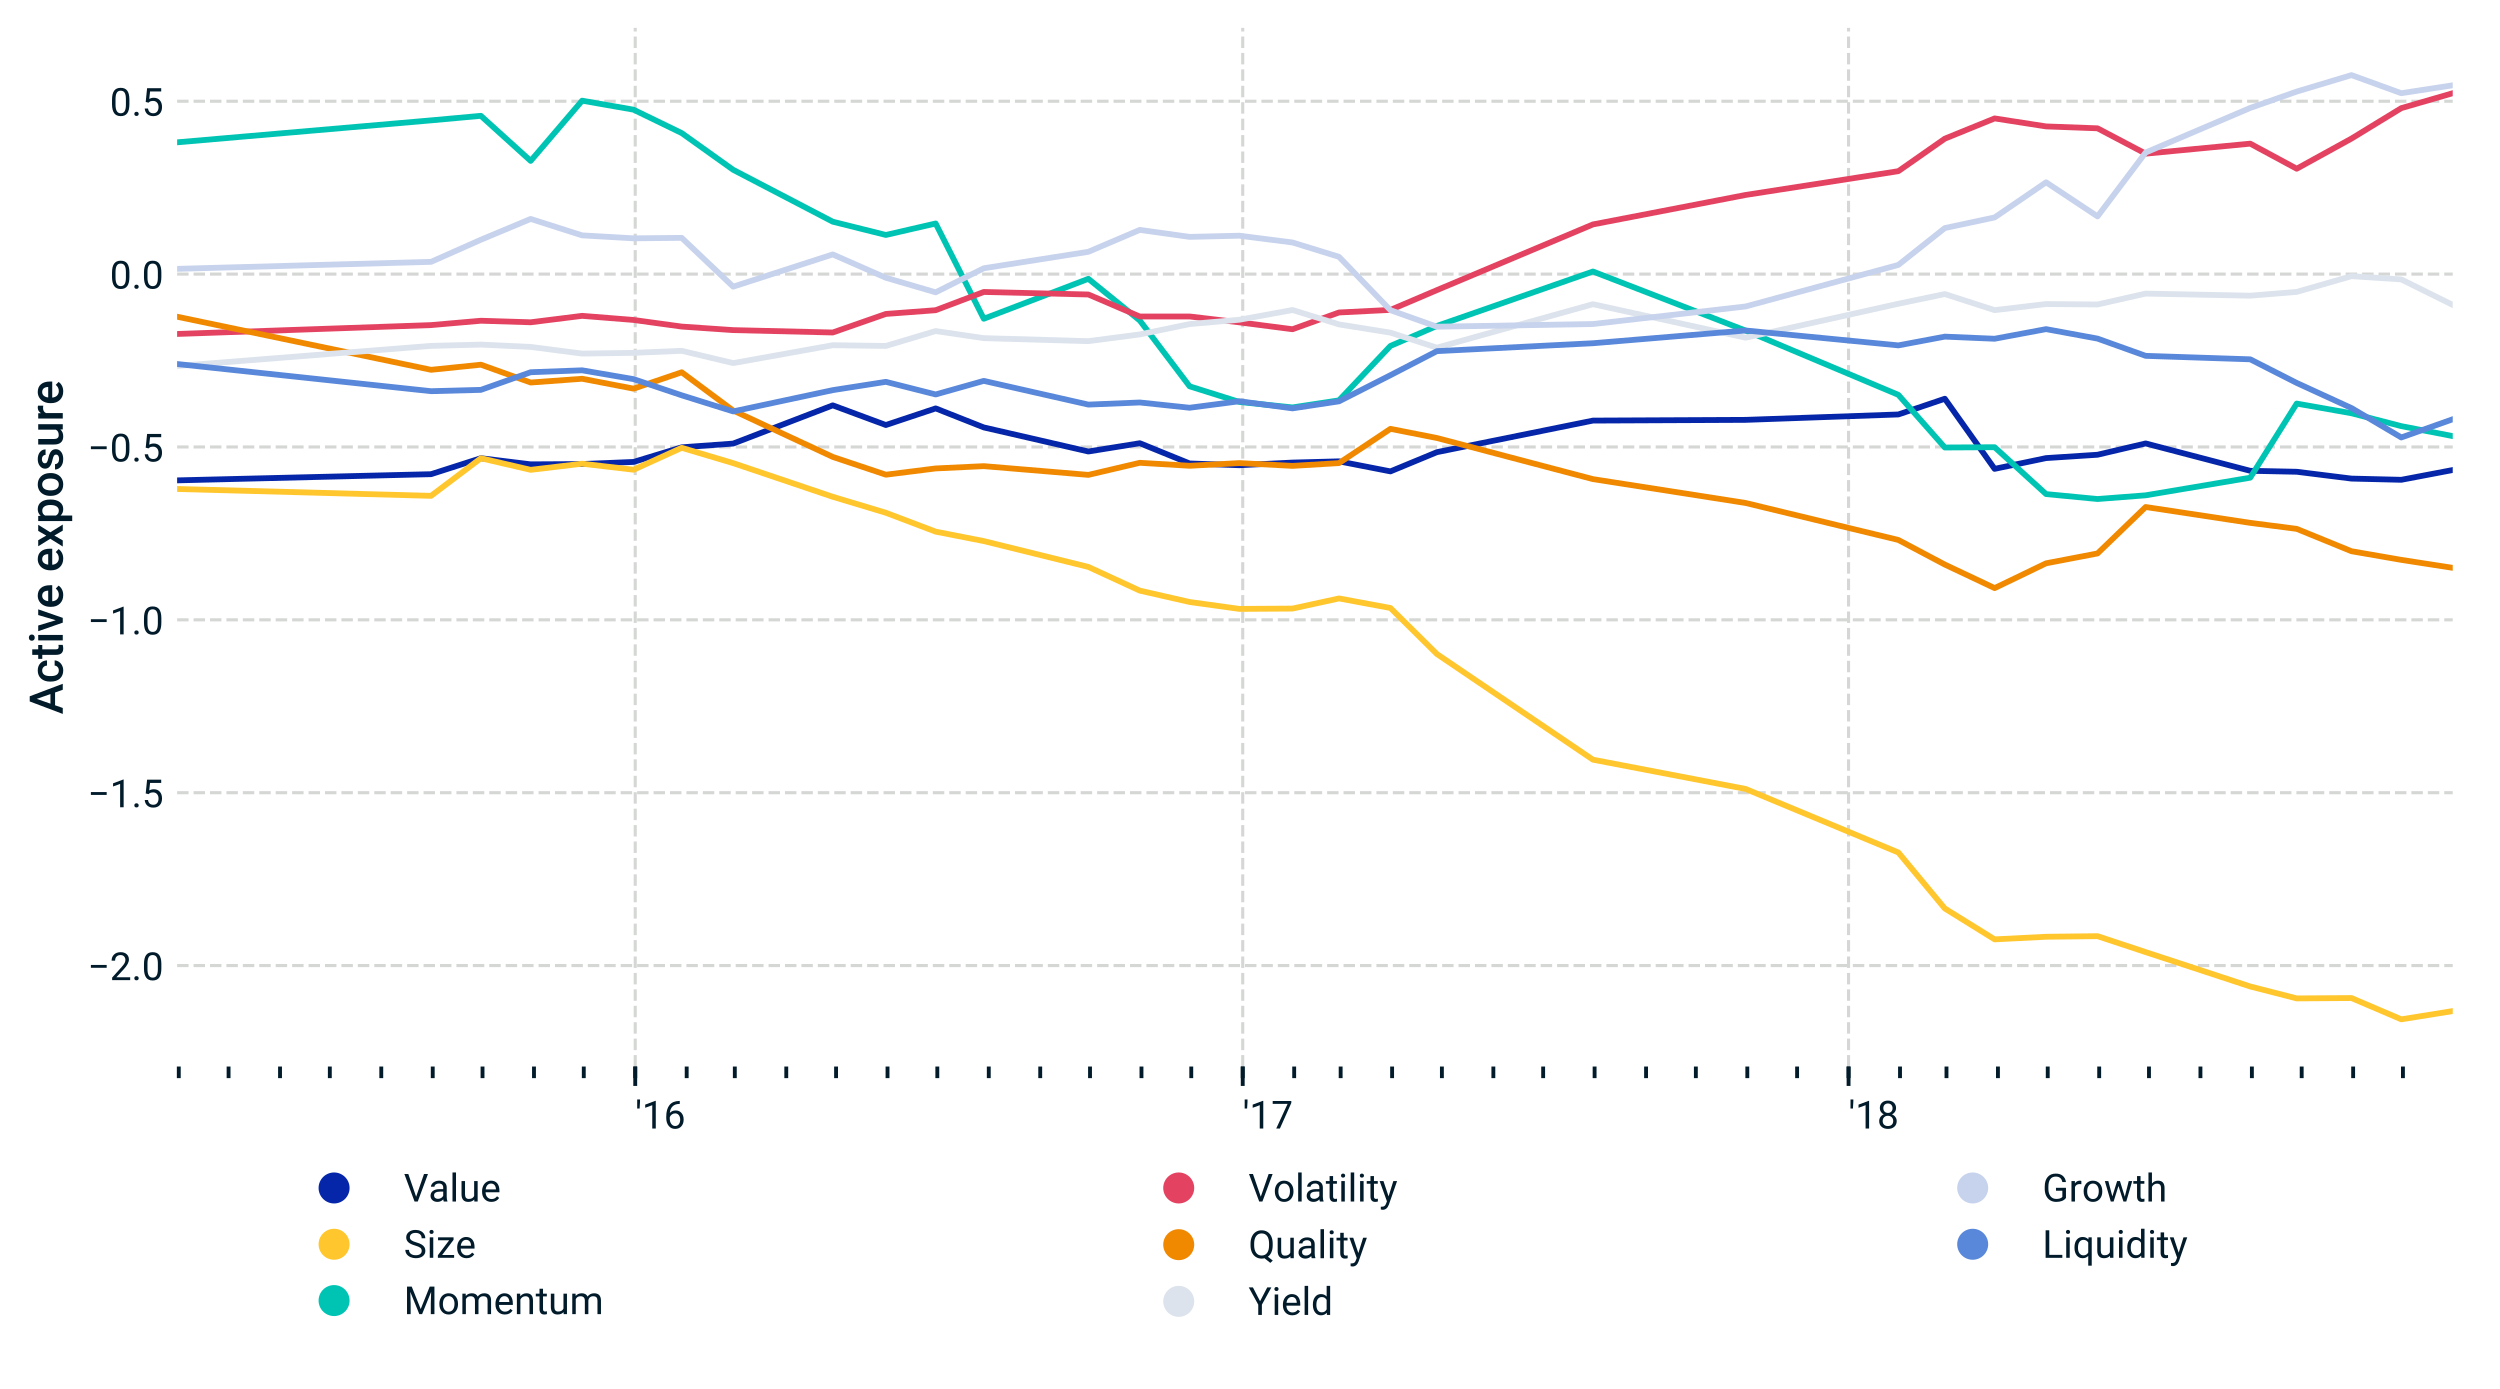 <?xml version="1.0" encoding="utf-8" standalone="no"?>
<!DOCTYPE svg PUBLIC "-//W3C//DTD SVG 1.1//EN"
  "http://www.w3.org/Graphics/SVG/1.1/DTD/svg11.dtd">
<!-- Created with matplotlib (https://matplotlib.org/) -->
<svg height="358.6pt" version="1.1" viewBox="0 0 645.222 358.6" width="645.222pt" xmlns="http://www.w3.org/2000/svg" xmlns:xlink="http://www.w3.org/1999/xlink">
 <defs>
  <style type="text/css">
*{stroke-linecap:butt;stroke-linejoin:round;}
  </style>
 </defs>
 <g id="figure_1">
  <g id="patch_1">
   <path d="M 0 358.6 
L 645.222 358.6 
L 645.222 0 
L 0 0 
z
" style="fill:#ffffff;"/>
  </g>
  <g id="axes_1">
   <g id="patch_2">
    <path d="M 45.712 275.26 
L 633.023 275.26 
L 633.023 7.2 
L 45.712 7.2 
z
" style="fill:#ffffff;"/>
   </g>
   <g id="matplotlib.axis_1">
    <g id="xtick_1">
     <g id="line2d_1">
      <path clip-path="url(#p3e7579f0b1)" d="M 163.946 275.26 
L 163.946 7.2 
" style="fill:none;stroke:#d5d7d5;stroke-dasharray:2.96,1.28;stroke-dashoffset:0;stroke-width:0.8;"/>
     </g>
     <g id="line2d_2">
      <defs>
       <path d="M 0 0 
L 0 5 
" id="m4a29c50102" style="stroke:#011b2b;"/>
      </defs>
      <g>
       <use style="fill:#011b2b;stroke:#011b2b;" x="163.946" xlink:href="#m4a29c50102" y="275.26"/>
      </g>
     </g>
     <g id="text_1">
      <!-- '16 -->
      <defs>
       <path d="M 12.359 69.578 
L 11.328 51.609 
L 5.031 51.609 
L 5.078 75 
L 12.359 75 
z
" id="Roboto-Regular-39"/>
       <path d="M 35.594 0 
L 26.516 0 
L 26.516 60.203 
L 8.297 53.516 
L 8.297 61.719 
L 34.188 71.438 
L 35.594 71.438 
z
" id="Roboto-Regular-49"/>
       <path d="M 41.359 71.141 
L 41.359 63.484 
L 39.703 63.484 
Q 29.156 63.281 22.906 57.219 
Q 16.656 51.172 15.672 40.188 
Q 21.297 46.625 31 46.625 
Q 40.281 46.625 45.828 40.078 
Q 51.375 33.547 51.375 23.188 
Q 51.375 12.203 45.391 5.609 
Q 39.406 -0.984 29.344 -0.984 
Q 19.141 -0.984 12.797 6.859 
Q 6.453 14.703 6.453 27.047 
L 6.453 30.516 
Q 6.453 50.141 14.812 60.516 
Q 23.188 70.906 39.75 71.141 
z
M 29.5 39.109 
Q 24.859 39.109 20.953 36.328 
Q 17.047 33.547 15.531 29.344 
L 15.531 26.031 
Q 15.531 17.234 19.484 11.859 
Q 23.438 6.5 29.344 6.5 
Q 35.453 6.5 38.938 10.984 
Q 42.438 15.484 42.438 22.75 
Q 42.438 30.078 38.891 34.594 
Q 35.359 39.109 29.5 39.109 
z
" id="Roboto-Regular-54"/>
      </defs>
      <g style="fill:#011b2b;" transform="translate(163.946 291.26)scale(0.1 -0.1)">
       <use xlink:href="#Roboto-Regular-39"/>
       <use x="17.432" xlink:href="#Roboto-Regular-49"/>
       <use x="73.584" xlink:href="#Roboto-Regular-54"/>
      </g>
     </g>
    </g>
    <g id="xtick_2">
     <g id="line2d_3">
      <path clip-path="url(#p3e7579f0b1)" d="M 320.733 275.26 
L 320.733 7.2 
" style="fill:none;stroke:#d5d7d5;stroke-dasharray:2.96,1.28;stroke-dashoffset:0;stroke-width:0.8;"/>
     </g>
     <g id="line2d_4">
      <g>
       <use style="fill:#011b2b;stroke:#011b2b;" x="320.733" xlink:href="#m4a29c50102" y="275.26"/>
      </g>
     </g>
     <g id="text_2">
      <!-- '17 -->
      <defs>
       <path d="M 51.812 66.016 
L 22.359 0 
L 12.891 0 
L 42.234 63.672 
L 3.766 63.672 
L 3.766 71.094 
L 51.812 71.094 
z
" id="Roboto-Regular-55"/>
      </defs>
      <g style="fill:#011b2b;" transform="translate(320.733 291.26)scale(0.1 -0.1)">
       <use xlink:href="#Roboto-Regular-39"/>
       <use x="17.432" xlink:href="#Roboto-Regular-49"/>
       <use x="73.584" xlink:href="#Roboto-Regular-55"/>
      </g>
     </g>
    </g>
    <g id="xtick_3">
     <g id="line2d_5">
      <path clip-path="url(#p3e7579f0b1)" d="M 477.092 275.26 
L 477.092 7.2 
" style="fill:none;stroke:#d5d7d5;stroke-dasharray:2.96,1.28;stroke-dashoffset:0;stroke-width:0.8;"/>
     </g>
     <g id="line2d_6">
      <g>
       <use style="fill:#011b2b;stroke:#011b2b;" x="477.092" xlink:href="#m4a29c50102" y="275.26"/>
      </g>
     </g>
     <g id="text_3">
      <!-- '18 -->
      <defs>
       <path d="M 49.031 52.547 
Q 49.031 47.219 46.219 43.062 
Q 43.406 38.922 38.625 36.578 
Q 44.188 34.188 47.438 29.594 
Q 50.688 25 50.688 19.188 
Q 50.688 9.969 44.453 4.484 
Q 38.234 -0.984 28.078 -0.984 
Q 17.828 -0.984 11.641 4.516 
Q 5.469 10.016 5.469 19.188 
Q 5.469 24.953 8.609 29.594 
Q 11.766 34.234 17.328 36.625 
Q 12.594 38.969 9.859 43.109 
Q 7.125 47.266 7.125 52.547 
Q 7.125 61.531 12.891 66.797 
Q 18.656 72.078 28.078 72.078 
Q 37.453 72.078 43.234 66.797 
Q 49.031 61.531 49.031 52.547 
z
M 41.656 19.391 
Q 41.656 25.344 37.859 29.094 
Q 34.078 32.859 27.969 32.859 
Q 21.875 32.859 18.188 29.141 
Q 14.5 25.438 14.5 19.375 
Q 14.5 13.328 18.094 9.859 
Q 21.688 6.391 28.078 6.391 
Q 34.422 6.391 38.031 9.875 
Q 41.656 13.375 41.656 19.391 
z
M 28.078 64.656 
Q 22.75 64.656 19.453 61.359 
Q 16.156 58.062 16.156 52.391 
Q 16.156 46.969 19.406 43.625 
Q 22.656 40.281 28.078 40.281 
Q 33.5 40.281 36.734 43.625 
Q 39.984 46.969 39.984 52.391 
Q 39.984 57.812 36.609 61.234 
Q 33.25 64.656 28.078 64.656 
z
" id="Roboto-Regular-56"/>
      </defs>
      <g style="fill:#011b2b;" transform="translate(477.092 291.26)scale(0.1 -0.1)">
       <use xlink:href="#Roboto-Regular-39"/>
       <use x="17.432" xlink:href="#Roboto-Regular-49"/>
       <use x="73.584" xlink:href="#Roboto-Regular-56"/>
      </g>
     </g>
    </g>
    <g id="xtick_4">
     <g id="line2d_7">
      <defs>
       <path d="M 0 0 
L 0 3 
" id="m9383c98aa3" style="stroke:#011b2b;"/>
      </defs>
      <g>
       <use style="fill:#011b2b;stroke:#011b2b;" x="46.141" xlink:href="#m9383c98aa3" y="275.26"/>
      </g>
     </g>
    </g>
    <g id="xtick_5">
     <g id="line2d_8">
      <g>
       <use style="fill:#011b2b;stroke:#011b2b;" x="58.992" xlink:href="#m9383c98aa3" y="275.26"/>
      </g>
     </g>
    </g>
    <g id="xtick_6">
     <g id="line2d_9">
      <g>
       <use style="fill:#011b2b;stroke:#011b2b;" x="72.272" xlink:href="#m9383c98aa3" y="275.26"/>
      </g>
     </g>
    </g>
    <g id="xtick_7">
     <g id="line2d_10">
      <g>
       <use style="fill:#011b2b;stroke:#011b2b;" x="85.124" xlink:href="#m9383c98aa3" y="275.26"/>
      </g>
     </g>
    </g>
    <g id="xtick_8">
     <g id="line2d_11">
      <g>
       <use style="fill:#011b2b;stroke:#011b2b;" x="98.403" xlink:href="#m9383c98aa3" y="275.26"/>
      </g>
     </g>
    </g>
    <g id="xtick_9">
     <g id="line2d_12">
      <g>
       <use style="fill:#011b2b;stroke:#011b2b;" x="111.683" xlink:href="#m9383c98aa3" y="275.26"/>
      </g>
     </g>
    </g>
    <g id="xtick_10">
     <g id="line2d_13">
      <g>
       <use style="fill:#011b2b;stroke:#011b2b;" x="124.535" xlink:href="#m9383c98aa3" y="275.26"/>
      </g>
     </g>
    </g>
    <g id="xtick_11">
     <g id="line2d_14">
      <g>
       <use style="fill:#011b2b;stroke:#011b2b;" x="137.814" xlink:href="#m9383c98aa3" y="275.26"/>
      </g>
     </g>
    </g>
    <g id="xtick_12">
     <g id="line2d_15">
      <g>
       <use style="fill:#011b2b;stroke:#011b2b;" x="150.666" xlink:href="#m9383c98aa3" y="275.26"/>
      </g>
     </g>
    </g>
    <g id="xtick_13">
     <g id="line2d_16">
      <g>
       <use style="fill:#011b2b;stroke:#011b2b;" x="163.946" xlink:href="#m9383c98aa3" y="275.26"/>
      </g>
     </g>
    </g>
    <g id="xtick_14">
     <g id="line2d_17">
      <g>
       <use style="fill:#011b2b;stroke:#011b2b;" x="177.225" xlink:href="#m9383c98aa3" y="275.26"/>
      </g>
     </g>
    </g>
    <g id="xtick_15">
     <g id="line2d_18">
      <g>
       <use style="fill:#011b2b;stroke:#011b2b;" x="189.648" xlink:href="#m9383c98aa3" y="275.26"/>
      </g>
     </g>
    </g>
    <g id="xtick_16">
     <g id="line2d_19">
      <g>
       <use style="fill:#011b2b;stroke:#011b2b;" x="202.928" xlink:href="#m9383c98aa3" y="275.26"/>
      </g>
     </g>
    </g>
    <g id="xtick_17">
     <g id="line2d_20">
      <g>
       <use style="fill:#011b2b;stroke:#011b2b;" x="215.78" xlink:href="#m9383c98aa3" y="275.26"/>
      </g>
     </g>
    </g>
    <g id="xtick_18">
     <g id="line2d_21">
      <g>
       <use style="fill:#011b2b;stroke:#011b2b;" x="229.059" xlink:href="#m9383c98aa3" y="275.26"/>
      </g>
     </g>
    </g>
    <g id="xtick_19">
     <g id="line2d_22">
      <g>
       <use style="fill:#011b2b;stroke:#011b2b;" x="241.911" xlink:href="#m9383c98aa3" y="275.26"/>
      </g>
     </g>
    </g>
    <g id="xtick_20">
     <g id="line2d_23">
      <g>
       <use style="fill:#011b2b;stroke:#011b2b;" x="255.191" xlink:href="#m9383c98aa3" y="275.26"/>
      </g>
     </g>
    </g>
    <g id="xtick_21">
     <g id="line2d_24">
      <g>
       <use style="fill:#011b2b;stroke:#011b2b;" x="268.47" xlink:href="#m9383c98aa3" y="275.26"/>
      </g>
     </g>
    </g>
    <g id="xtick_22">
     <g id="line2d_25">
      <g>
       <use style="fill:#011b2b;stroke:#011b2b;" x="281.322" xlink:href="#m9383c98aa3" y="275.26"/>
      </g>
     </g>
    </g>
    <g id="xtick_23">
     <g id="line2d_26">
      <g>
       <use style="fill:#011b2b;stroke:#011b2b;" x="294.602" xlink:href="#m9383c98aa3" y="275.26"/>
      </g>
     </g>
    </g>
    <g id="xtick_24">
     <g id="line2d_27">
      <g>
       <use style="fill:#011b2b;stroke:#011b2b;" x="307.453" xlink:href="#m9383c98aa3" y="275.26"/>
      </g>
     </g>
    </g>
    <g id="xtick_25">
     <g id="line2d_28">
      <g>
       <use style="fill:#011b2b;stroke:#011b2b;" x="320.733" xlink:href="#m9383c98aa3" y="275.26"/>
      </g>
     </g>
    </g>
    <g id="xtick_26">
     <g id="line2d_29">
      <g>
       <use style="fill:#011b2b;stroke:#011b2b;" x="334.013" xlink:href="#m9383c98aa3" y="275.26"/>
      </g>
     </g>
    </g>
    <g id="xtick_27">
     <g id="line2d_30">
      <g>
       <use style="fill:#011b2b;stroke:#011b2b;" x="346.007" xlink:href="#m9383c98aa3" y="275.26"/>
      </g>
     </g>
    </g>
    <g id="xtick_28">
     <g id="line2d_31">
      <g>
       <use style="fill:#011b2b;stroke:#011b2b;" x="359.287" xlink:href="#m9383c98aa3" y="275.26"/>
      </g>
     </g>
    </g>
    <g id="xtick_29">
     <g id="line2d_32">
      <g>
       <use style="fill:#011b2b;stroke:#011b2b;" x="372.139" xlink:href="#m9383c98aa3" y="275.26"/>
      </g>
     </g>
    </g>
    <g id="xtick_30">
     <g id="line2d_33">
      <g>
       <use style="fill:#011b2b;stroke:#011b2b;" x="385.418" xlink:href="#m9383c98aa3" y="275.26"/>
      </g>
     </g>
    </g>
    <g id="xtick_31">
     <g id="line2d_34">
      <g>
       <use style="fill:#011b2b;stroke:#011b2b;" x="398.27" xlink:href="#m9383c98aa3" y="275.26"/>
      </g>
     </g>
    </g>
    <g id="xtick_32">
     <g id="line2d_35">
      <g>
       <use style="fill:#011b2b;stroke:#011b2b;" x="411.55" xlink:href="#m9383c98aa3" y="275.26"/>
      </g>
     </g>
    </g>
    <g id="xtick_33">
     <g id="line2d_36">
      <g>
       <use style="fill:#011b2b;stroke:#011b2b;" x="424.829" xlink:href="#m9383c98aa3" y="275.26"/>
      </g>
     </g>
    </g>
    <g id="xtick_34">
     <g id="line2d_37">
      <g>
       <use style="fill:#011b2b;stroke:#011b2b;" x="437.681" xlink:href="#m9383c98aa3" y="275.26"/>
      </g>
     </g>
    </g>
    <g id="xtick_35">
     <g id="line2d_38">
      <g>
       <use style="fill:#011b2b;stroke:#011b2b;" x="450.961" xlink:href="#m9383c98aa3" y="275.26"/>
      </g>
     </g>
    </g>
    <g id="xtick_36">
     <g id="line2d_39">
      <g>
       <use style="fill:#011b2b;stroke:#011b2b;" x="463.812" xlink:href="#m9383c98aa3" y="275.26"/>
      </g>
     </g>
    </g>
    <g id="xtick_37">
     <g id="line2d_40">
      <g>
       <use style="fill:#011b2b;stroke:#011b2b;" x="477.092" xlink:href="#m9383c98aa3" y="275.26"/>
      </g>
     </g>
    </g>
    <g id="xtick_38">
     <g id="line2d_41">
      <g>
       <use style="fill:#011b2b;stroke:#011b2b;" x="490.372" xlink:href="#m9383c98aa3" y="275.26"/>
      </g>
     </g>
    </g>
    <g id="xtick_39">
     <g id="line2d_42">
      <g>
       <use style="fill:#011b2b;stroke:#011b2b;" x="502.366" xlink:href="#m9383c98aa3" y="275.26"/>
      </g>
     </g>
    </g>
    <g id="xtick_40">
     <g id="line2d_43">
      <g>
       <use style="fill:#011b2b;stroke:#011b2b;" x="515.646" xlink:href="#m9383c98aa3" y="275.26"/>
      </g>
     </g>
    </g>
    <g id="xtick_41">
     <g id="line2d_44">
      <g>
       <use style="fill:#011b2b;stroke:#011b2b;" x="528.498" xlink:href="#m9383c98aa3" y="275.26"/>
      </g>
     </g>
    </g>
    <g id="xtick_42">
     <g id="line2d_45">
      <g>
       <use style="fill:#011b2b;stroke:#011b2b;" x="541.777" xlink:href="#m9383c98aa3" y="275.26"/>
      </g>
     </g>
    </g>
    <g id="xtick_43">
     <g id="line2d_46">
      <g>
       <use style="fill:#011b2b;stroke:#011b2b;" x="554.629" xlink:href="#m9383c98aa3" y="275.26"/>
      </g>
     </g>
    </g>
    <g id="xtick_44">
     <g id="line2d_47">
      <g>
       <use style="fill:#011b2b;stroke:#011b2b;" x="567.909" xlink:href="#m9383c98aa3" y="275.26"/>
      </g>
     </g>
    </g>
    <g id="xtick_45">
     <g id="line2d_48">
      <g>
       <use style="fill:#011b2b;stroke:#011b2b;" x="581.188" xlink:href="#m9383c98aa3" y="275.26"/>
      </g>
     </g>
    </g>
    <g id="xtick_46">
     <g id="line2d_49">
      <g>
       <use style="fill:#011b2b;stroke:#011b2b;" x="594.04" xlink:href="#m9383c98aa3" y="275.26"/>
      </g>
     </g>
    </g>
    <g id="xtick_47">
     <g id="line2d_50">
      <g>
       <use style="fill:#011b2b;stroke:#011b2b;" x="607.32" xlink:href="#m9383c98aa3" y="275.26"/>
      </g>
     </g>
    </g>
    <g id="xtick_48">
     <g id="line2d_51">
      <g>
       <use style="fill:#011b2b;stroke:#011b2b;" x="620.171" xlink:href="#m9383c98aa3" y="275.26"/>
      </g>
     </g>
    </g>
   </g>
   <g id="matplotlib.axis_2">
    <g id="ytick_1">
     <g id="line2d_52">
      <path clip-path="url(#p3e7579f0b1)" d="M 45.712 249.205 
L 633.023 249.205 
" style="fill:none;stroke:#d5d7d5;stroke-dasharray:2.96,1.28;stroke-dashoffset:0;stroke-width:0.8;"/>
     </g>
     <g id="line2d_53"/>
     <g id="text_4">
      <!-- −2.0 -->
      <defs>
       <path d="M 48.969 31.781 
L 8.203 31.781 
L 8.203 39.156 
L 48.969 39.156 
z
" id="Roboto-Regular-8722"/>
       <path d="M 52.484 0 
L 5.906 0 
L 5.906 6.5 
L 30.516 33.844 
Q 35.984 40.047 38.062 43.922 
Q 40.141 47.797 40.141 51.953 
Q 40.141 57.516 36.766 61.078 
Q 33.406 64.656 27.781 64.656 
Q 21.047 64.656 17.312 60.812 
Q 13.578 56.984 13.578 50.141 
L 4.547 50.141 
Q 4.547 59.969 10.859 66.016 
Q 17.188 72.078 27.781 72.078 
Q 37.703 72.078 43.453 66.875 
Q 49.219 61.672 49.219 53.031 
Q 49.219 42.531 35.844 28.031 
L 16.797 7.375 
L 52.484 7.375 
z
" id="Roboto-Regular-50"/>
       <path d="M 7.031 4.734 
Q 7.031 7.078 8.422 8.641 
Q 9.812 10.203 12.594 10.203 
Q 15.375 10.203 16.812 8.641 
Q 18.266 7.078 18.266 4.734 
Q 18.266 2.484 16.812 0.969 
Q 15.375 -0.531 12.594 -0.531 
Q 9.812 -0.531 8.422 0.969 
Q 7.031 2.484 7.031 4.734 
z
" id="Roboto-Regular-46"/>
       <path d="M 50.484 30.328 
Q 50.484 14.453 45.062 6.734 
Q 39.656 -0.984 28.125 -0.984 
Q 16.75 -0.984 11.281 6.562 
Q 5.812 14.109 5.609 29.109 
L 5.609 41.156 
Q 5.609 56.844 11.031 64.453 
Q 16.453 72.078 28.031 72.078 
Q 39.5 72.078 44.922 64.719 
Q 50.344 57.375 50.484 42.047 
z
M 41.453 42.672 
Q 41.453 54.156 38.234 59.406 
Q 35.016 64.656 28.031 64.656 
Q 21.094 64.656 17.922 59.422 
Q 14.75 54.203 14.656 43.359 
L 14.656 28.906 
Q 14.656 17.391 18 11.891 
Q 21.344 6.391 28.125 6.391 
Q 34.812 6.391 38.062 11.562 
Q 41.312 16.75 41.453 27.875 
z
" id="Roboto-Regular-48"/>
      </defs>
      <g style="fill:#011b2b;" transform="translate(22.637 252.955)scale(0.1 -0.1)">
       <use xlink:href="#Roboto-Regular-8722"/>
       <use x="57.129" xlink:href="#Roboto-Regular-50"/>
       <use x="113.281" xlink:href="#Roboto-Regular-46"/>
       <use x="139.6" xlink:href="#Roboto-Regular-48"/>
      </g>
     </g>
    </g>
    <g id="ytick_2">
     <g id="line2d_54">
      <path clip-path="url(#p3e7579f0b1)" d="M 45.712 204.589 
L 633.023 204.589 
" style="fill:none;stroke:#d5d7d5;stroke-dasharray:2.96,1.28;stroke-dashoffset:0;stroke-width:0.8;"/>
     </g>
     <g id="line2d_55"/>
     <g id="text_5">
      <!-- −1.5 -->
      <defs>
       <path d="M 10.062 35.641 
L 13.672 71.094 
L 50.094 71.094 
L 50.094 62.75 
L 21.344 62.75 
L 19.188 43.359 
Q 24.422 46.438 31.062 46.438 
Q 40.766 46.438 46.484 40.016 
Q 52.203 33.594 52.203 22.656 
Q 52.203 11.672 46.266 5.344 
Q 40.328 -0.984 29.688 -0.984 
Q 20.266 -0.984 14.297 4.234 
Q 8.344 9.469 7.516 18.703 
L 16.062 18.703 
Q 16.891 12.594 20.406 9.484 
Q 23.922 6.391 29.688 6.391 
Q 35.984 6.391 39.578 10.688 
Q 43.172 14.984 43.172 22.562 
Q 43.172 29.688 39.281 34 
Q 35.406 38.328 28.953 38.328 
Q 23.047 38.328 19.672 35.75 
L 17.281 33.797 
z
" id="Roboto-Regular-53"/>
      </defs>
      <g style="fill:#011b2b;" transform="translate(22.637 208.339)scale(0.1 -0.1)">
       <use xlink:href="#Roboto-Regular-8722"/>
       <use x="57.129" xlink:href="#Roboto-Regular-49"/>
       <use x="113.281" xlink:href="#Roboto-Regular-46"/>
       <use x="139.6" xlink:href="#Roboto-Regular-53"/>
      </g>
     </g>
    </g>
    <g id="ytick_3">
     <g id="line2d_56">
      <path clip-path="url(#p3e7579f0b1)" d="M 45.712 159.973 
L 633.023 159.973 
" style="fill:none;stroke:#d5d7d5;stroke-dasharray:2.96,1.28;stroke-dashoffset:0;stroke-width:0.8;"/>
     </g>
     <g id="line2d_57"/>
     <g id="text_6">
      <!-- −1.0 -->
      <g style="fill:#011b2b;" transform="translate(22.637 163.723)scale(0.1 -0.1)">
       <use xlink:href="#Roboto-Regular-8722"/>
       <use x="57.129" xlink:href="#Roboto-Regular-49"/>
       <use x="113.281" xlink:href="#Roboto-Regular-46"/>
       <use x="139.6" xlink:href="#Roboto-Regular-48"/>
      </g>
     </g>
    </g>
    <g id="ytick_4">
     <g id="line2d_58">
      <path clip-path="url(#p3e7579f0b1)" d="M 45.712 115.357 
L 633.023 115.357 
" style="fill:none;stroke:#d5d7d5;stroke-dasharray:2.96,1.28;stroke-dashoffset:0;stroke-width:0.8;"/>
     </g>
     <g id="line2d_59"/>
     <g id="text_7">
      <!-- −0.5 -->
      <g style="fill:#011b2b;" transform="translate(22.637 119.107)scale(0.1 -0.1)">
       <use xlink:href="#Roboto-Regular-8722"/>
       <use x="57.129" xlink:href="#Roboto-Regular-48"/>
       <use x="113.281" xlink:href="#Roboto-Regular-46"/>
       <use x="139.6" xlink:href="#Roboto-Regular-53"/>
      </g>
     </g>
    </g>
    <g id="ytick_5">
     <g id="line2d_60">
      <path clip-path="url(#p3e7579f0b1)" d="M 45.712 70.741 
L 633.023 70.741 
" style="fill:none;stroke:#d5d7d5;stroke-dasharray:2.96,1.28;stroke-dashoffset:0;stroke-width:0.8;"/>
     </g>
     <g id="line2d_61"/>
     <g id="text_8">
      <!-- 0.0 -->
      <g style="fill:#011b2b;" transform="translate(28.35 74.491)scale(0.1 -0.1)">
       <use xlink:href="#Roboto-Regular-48"/>
       <use x="56.152" xlink:href="#Roboto-Regular-46"/>
       <use x="82.471" xlink:href="#Roboto-Regular-48"/>
      </g>
     </g>
    </g>
    <g id="ytick_6">
     <g id="line2d_62">
      <path clip-path="url(#p3e7579f0b1)" d="M 45.712 26.125 
L 633.023 26.125 
" style="fill:none;stroke:#d5d7d5;stroke-dasharray:2.96,1.28;stroke-dashoffset:0;stroke-width:0.8;"/>
     </g>
     <g id="line2d_63"/>
     <g id="text_9">
      <!-- 0.5 -->
      <g style="fill:#011b2b;" transform="translate(28.35 29.875)scale(0.1 -0.1)">
       <use xlink:href="#Roboto-Regular-48"/>
       <use x="56.152" xlink:href="#Roboto-Regular-46"/>
       <use x="82.471" xlink:href="#Roboto-Regular-53"/>
      </g>
     </g>
    </g>
    <g id="text_10">
     <!-- Active exposure -->
     <defs>
      <path d="M 47.016 16.547 
L 19.484 16.547 
L 13.719 0 
L 0.875 0 
L 27.734 71.094 
L 38.812 71.094 
L 65.719 0 
L 52.828 0 
z
M 22.953 26.516 
L 43.562 26.516 
L 33.25 56 
z
" id="Roboto-Medium-65"/>
      <path d="M 27.781 8.5 
Q 32.234 8.5 35.156 11.078 
Q 38.094 13.672 38.281 17.484 
L 49.469 17.484 
Q 49.266 12.547 46.375 8.266 
Q 43.5 4 38.562 1.5 
Q 33.641 -0.984 27.938 -0.984 
Q 16.844 -0.984 10.344 6.188 
Q 3.859 13.375 3.859 26.031 
L 3.859 27.25 
Q 3.859 39.312 10.297 46.562 
Q 16.75 53.812 27.875 53.812 
Q 37.312 53.812 43.234 48.312 
Q 49.172 42.828 49.469 33.891 
L 38.281 33.891 
Q 38.094 38.422 35.188 41.344 
Q 32.281 44.281 27.781 44.281 
Q 22.016 44.281 18.891 40.109 
Q 15.766 35.938 15.719 27.438 
L 15.719 25.531 
Q 15.719 16.938 18.812 12.719 
Q 21.922 8.5 27.781 8.5 
z
" id="Roboto-Medium-99"/>
      <path d="M 20.953 65.672 
L 20.953 52.828 
L 30.281 52.828 
L 30.281 44.047 
L 20.953 44.047 
L 20.953 14.547 
Q 20.953 11.531 22.141 10.188 
Q 23.344 8.844 26.422 8.844 
Q 28.469 8.844 30.562 9.328 
L 30.562 0.141 
Q 26.516 -0.984 22.75 -0.984 
Q 9.078 -0.984 9.078 14.109 
L 9.078 44.047 
L 0.391 44.047 
L 0.391 52.828 
L 9.078 52.828 
L 9.078 65.672 
z
" id="Roboto-Medium-116"/>
      <path d="M 18.703 0 
L 6.844 0 
L 6.844 52.828 
L 18.703 52.828 
z
M 6.109 66.547 
Q 6.109 69.281 7.844 71.094 
Q 9.578 72.906 12.797 72.906 
Q 16.016 72.906 17.766 71.094 
Q 19.531 69.281 19.531 66.547 
Q 19.531 63.875 17.766 62.078 
Q 16.016 60.297 12.797 60.297 
Q 9.578 60.297 7.844 62.078 
Q 6.109 63.875 6.109 66.547 
z
" id="Roboto-Medium-105"/>
      <path d="M 24.703 15.047 
L 35.891 52.828 
L 48.141 52.828 
L 29.828 0 
L 19.531 0 
L 1.078 52.828 
L 13.375 52.828 
z
" id="Roboto-Medium-118"/>
      <path d="M 29.344 -0.984 
Q 18.062 -0.984 11.047 6.125 
Q 4.047 13.234 4.047 25.047 
L 4.047 26.516 
Q 4.047 34.422 7.094 40.641 
Q 10.156 46.875 15.672 50.344 
Q 21.188 53.812 27.984 53.812 
Q 38.766 53.812 44.641 46.922 
Q 50.531 40.047 50.531 27.438 
L 50.531 22.656 
L 16.016 22.656 
Q 16.547 16.109 20.375 12.297 
Q 24.219 8.5 30.031 8.5 
Q 38.188 8.5 43.312 15.094 
L 49.703 8.984 
Q 46.531 4.25 41.234 1.625 
Q 35.938 -0.984 29.344 -0.984 
z
M 27.938 44.281 
Q 23.047 44.281 20.047 40.859 
Q 17.047 37.453 16.219 31.344 
L 38.812 31.344 
L 38.812 32.234 
Q 38.422 38.188 35.641 41.234 
Q 32.859 44.281 27.938 44.281 
z
" id="Roboto-Medium-101"/>
      <path id="Roboto-Medium-32"/>
      <path d="M 25.047 35.453 
L 35.109 52.828 
L 48.297 52.828 
L 32.125 26.812 
L 48.828 0 
L 35.75 0 
L 25.203 18.062 
L 14.703 0 
L 1.516 0 
L 18.219 26.812 
L 2.094 52.828 
L 15.188 52.828 
z
" id="Roboto-Medium-120"/>
      <path d="M 52.344 25.875 
Q 52.344 13.625 46.781 6.312 
Q 41.219 -0.984 31.844 -0.984 
Q 23.141 -0.984 17.922 4.734 
L 17.922 -20.312 
L 6.062 -20.312 
L 6.062 52.828 
L 17 52.828 
L 17.484 47.469 
Q 22.703 53.812 31.688 53.812 
Q 41.359 53.812 46.844 46.609 
Q 52.344 39.406 52.344 26.609 
z
M 40.531 26.906 
Q 40.531 34.812 37.375 39.453 
Q 34.234 44.094 28.375 44.094 
Q 21.094 44.094 17.922 38.094 
L 17.922 14.656 
Q 21.141 8.5 28.469 8.5 
Q 34.125 8.5 37.328 13.062 
Q 40.531 17.625 40.531 26.906 
z
" id="Roboto-Medium-112"/>
      <path d="M 3.859 26.906 
Q 3.859 34.672 6.938 40.891 
Q 10.016 47.125 15.578 50.469 
Q 21.141 53.812 28.375 53.812 
Q 39.062 53.812 45.719 46.922 
Q 52.391 40.047 52.938 28.656 
L 52.984 25.875 
Q 52.984 18.062 49.969 11.906 
Q 46.969 5.766 41.375 2.391 
Q 35.797 -0.984 28.469 -0.984 
Q 17.281 -0.984 10.562 6.469 
Q 3.859 13.922 3.859 26.312 
z
M 15.719 25.875 
Q 15.719 17.719 19.094 13.109 
Q 22.469 8.5 28.469 8.5 
Q 34.469 8.5 37.812 13.188 
Q 41.156 17.875 41.156 26.906 
Q 41.156 34.906 37.719 39.594 
Q 34.281 44.281 28.375 44.281 
Q 22.562 44.281 19.141 39.672 
Q 15.719 35.062 15.719 25.875 
z
" id="Roboto-Medium-111"/>
      <path d="M 35.688 14.359 
Q 35.688 17.531 33.078 19.188 
Q 30.469 20.844 24.406 22.109 
Q 18.359 23.391 14.312 25.344 
Q 5.422 29.641 5.422 37.797 
Q 5.422 44.625 11.172 49.219 
Q 16.938 53.812 25.828 53.812 
Q 35.297 53.812 41.125 49.125 
Q 46.969 44.438 46.969 36.969 
L 35.109 36.969 
Q 35.109 40.375 32.562 42.641 
Q 30.031 44.922 25.828 44.922 
Q 21.922 44.922 19.453 43.109 
Q 17 41.312 17 38.281 
Q 17 35.547 19.281 34.031 
Q 21.578 32.516 28.562 30.969 
Q 35.547 29.438 39.516 27.312 
Q 43.5 25.203 45.422 22.219 
Q 47.359 19.234 47.359 14.984 
Q 47.359 7.859 41.453 3.438 
Q 35.547 -0.984 25.984 -0.984 
Q 19.484 -0.984 14.406 1.359 
Q 9.328 3.719 6.484 7.812 
Q 3.656 11.922 3.656 16.656 
L 15.188 16.656 
Q 15.438 12.453 18.359 10.172 
Q 21.297 7.906 26.125 7.906 
Q 30.812 7.906 33.25 9.688 
Q 35.688 11.469 35.688 14.359 
z
" id="Roboto-Medium-115"/>
      <path d="M 38.094 5.172 
Q 32.859 -0.984 23.25 -0.984 
Q 14.656 -0.984 10.234 4.047 
Q 5.812 9.078 5.812 18.609 
L 5.812 52.828 
L 17.672 52.828 
L 17.672 18.75 
Q 17.672 8.688 26.031 8.688 
Q 34.672 8.688 37.703 14.891 
L 37.703 52.828 
L 49.562 52.828 
L 49.562 0 
L 38.375 0 
z
" id="Roboto-Medium-117"/>
      <path d="M 33.734 42 
Q 31.391 42.391 28.906 42.391 
Q 20.75 42.391 17.922 36.141 
L 17.922 0 
L 6.062 0 
L 6.062 52.828 
L 17.391 52.828 
L 17.672 46.922 
Q 21.969 53.812 29.594 53.812 
Q 32.125 53.812 33.797 53.125 
z
" id="Roboto-Medium-114"/>
     </defs>
     <g style="fill:#011b2b;" transform="translate(16.2 184.363)rotate(-90)scale(0.12 -0.12)">
      <use xlink:href="#Roboto-Medium-65"/>
      <use x="66.553" xlink:href="#Roboto-Medium-99"/>
      <use x="118.896" xlink:href="#Roboto-Medium-116"/>
      <use x="152.148" xlink:href="#Roboto-Medium-105"/>
      <use x="177.686" xlink:href="#Roboto-Medium-118"/>
      <use x="227.148" xlink:href="#Roboto-Medium-101"/>
      <use x="280.811" xlink:href="#Roboto-Medium-32"/>
      <use x="305.713" xlink:href="#Roboto-Medium-101"/>
      <use x="359.375" xlink:href="#Roboto-Medium-120"/>
      <use x="409.668" xlink:href="#Roboto-Medium-112"/>
      <use x="465.967" xlink:href="#Roboto-Medium-111"/>
      <use x="522.9" xlink:href="#Roboto-Medium-115"/>
      <use x="574.512" xlink:href="#Roboto-Medium-117"/>
      <use x="630.078" xlink:href="#Roboto-Medium-114"/>
      <use x="665.234" xlink:href="#Roboto-Medium-101"/>
     </g>
    </g>
   </g>
   <g id="line2d_64">
    <path clip-path="url(#p3e7579f0b1)" d="M 45.712 123.978 
L 111.255 122.38 
L 124.106 118.255 
L 136.958 119.84 
L 150.237 119.763 
L 163.517 119.22 
L 175.94 115.447 
L 189.22 114.483 
L 214.923 104.615 
L 228.631 109.694 
L 241.482 105.403 
L 253.906 110.314 
L 280.894 116.526 
L 294.173 114.389 
L 307.025 119.611 
L 319.876 120.072 
L 333.584 119.384 
L 345.579 119.068 
L 358.859 121.66 
L 370.853 116.699 
L 411.121 108.55 
L 450.532 108.363 
L 489.943 106.967 
L 501.938 102.913 
L 514.789 121.006 
L 528.069 118.228 
L 541.349 117.365 
L 553.772 114.444 
L 580.76 121.507 
L 592.755 121.756 
L 606.891 123.519 
L 619.743 123.831 
L 633.023 121.307 
" style="fill:none;stroke:#0626a9;stroke-linecap:square;stroke-width:1.5;"/>
   </g>
   <g id="line2d_65">
    <path clip-path="url(#p3e7579f0b1)" d="M 45.712 126.197 
L 111.255 127.971 
L 124.106 118.271 
L 136.958 121.26 
L 150.237 119.675 
L 163.517 121.232 
L 175.94 115.575 
L 189.22 119.527 
L 214.923 128.215 
L 228.631 132.341 
L 241.482 137.214 
L 253.906 139.65 
L 280.894 146.32 
L 294.173 152.44 
L 307.025 155.369 
L 319.876 157.154 
L 333.584 157.065 
L 345.579 154.449 
L 358.859 156.919 
L 370.853 168.802 
L 411.121 196.068 
L 450.532 203.622 
L 489.943 220.016 
L 501.938 234.473 
L 514.789 242.438 
L 528.069 241.766 
L 541.349 241.613 
L 553.772 245.731 
L 580.76 254.602 
L 592.755 257.677 
L 606.891 257.584 
L 619.743 263.075 
L 633.023 260.943 
" style="fill:none;stroke:#ffc62d;stroke-linecap:square;stroke-width:1.5;"/>
   </g>
   <g id="line2d_66">
    <path clip-path="url(#p3e7579f0b1)" d="M 45.712 36.731 
L 111.255 31.063 
L 124.106 29.892 
L 136.958 41.524 
L 150.237 25.983 
L 163.517 28.31 
L 175.94 34.346 
L 189.22 43.824 
L 214.923 57.215 
L 228.631 60.643 
L 241.482 57.68 
L 253.906 82.264 
L 280.894 71.956 
L 294.173 82.728 
L 307.025 99.702 
L 319.876 103.743 
L 333.584 105.149 
L 345.579 103.323 
L 358.859 89.279 
L 370.853 84.12 
L 411.121 70.074 
L 450.532 85.322 
L 489.943 101.904 
L 501.938 115.495 
L 514.789 115.421 
L 528.069 127.517 
L 541.349 128.792 
L 553.772 127.835 
L 580.76 123.284 
L 592.755 104.16 
L 606.891 106.659 
L 619.743 109.98 
L 633.023 112.555 
" style="fill:none;stroke:#00c4b3;stroke-linecap:square;stroke-width:1.5;"/>
   </g>
   <g id="line2d_67">
    <path clip-path="url(#p3e7579f0b1)" d="M 45.712 86.194 
L 111.255 83.902 
L 124.106 82.78 
L 136.958 83.178 
L 150.237 81.517 
L 163.517 82.576 
L 175.94 84.286 
L 189.22 85.2 
L 214.923 85.814 
L 228.631 81.027 
L 241.482 80.061 
L 253.906 75.353 
L 280.894 76.007 
L 294.173 81.692 
L 307.025 81.68 
L 319.876 83.196 
L 333.584 84.973 
L 345.579 80.648 
L 358.859 79.981 
L 370.853 74.875 
L 411.121 57.919 
L 450.532 50.313 
L 489.943 44.177 
L 501.938 35.79 
L 514.789 30.562 
L 528.069 32.626 
L 541.349 33.116 
L 553.772 39.66 
L 580.76 37.075 
L 592.755 43.542 
L 606.891 35.763 
L 619.743 27.91 
L 633.023 24.053 
" style="fill:none;stroke:#e44261;stroke-linecap:square;stroke-width:1.5;"/>
   </g>
   <g id="line2d_68">
    <path clip-path="url(#p3e7579f0b1)" d="M 45.712 81.744 
L 111.255 95.443 
L 124.106 94.123 
L 136.958 98.725 
L 150.237 97.752 
L 163.517 100.309 
L 175.94 96.078 
L 189.22 105.956 
L 214.923 117.924 
L 228.631 122.516 
L 241.482 120.898 
L 253.906 120.307 
L 280.894 122.562 
L 294.173 119.442 
L 307.025 120.213 
L 319.876 119.517 
L 333.584 120.237 
L 345.579 119.518 
L 358.859 110.682 
L 370.853 113.047 
L 411.121 123.658 
L 450.532 129.816 
L 489.943 139.36 
L 501.938 145.707 
L 514.789 151.78 
L 528.069 145.384 
L 541.349 142.837 
L 553.772 130.855 
L 580.76 134.947 
L 592.755 136.495 
L 606.891 142.266 
L 619.743 144.497 
L 633.023 146.553 
" style="fill:none;stroke:#f08900;stroke-linecap:square;stroke-width:1.5;"/>
   </g>
   <g id="line2d_69">
    <path clip-path="url(#p3e7579f0b1)" d="M 45.712 94.456 
L 111.255 89.27 
L 124.106 88.937 
L 136.958 89.535 
L 150.237 91.258 
L 163.517 91.066 
L 175.94 90.542 
L 189.22 93.713 
L 214.923 89.097 
L 228.631 89.284 
L 241.482 85.439 
L 253.906 87.27 
L 280.894 88.049 
L 294.173 86.31 
L 307.025 83.641 
L 319.876 82.516 
L 333.584 80.01 
L 345.579 83.727 
L 358.859 85.853 
L 370.853 89.728 
L 411.121 78.51 
L 450.532 87.157 
L 489.943 78.396 
L 501.938 75.892 
L 514.789 80.044 
L 528.069 78.47 
L 541.349 78.581 
L 553.772 75.773 
L 580.76 76.313 
L 592.755 75.339 
L 606.891 71.275 
L 619.743 72.116 
L 633.023 78.696 
" style="fill:none;stroke:#dce3ec;stroke-linecap:square;stroke-width:1.5;"/>
   </g>
   <g id="line2d_70">
    <path clip-path="url(#p3e7579f0b1)" d="M 45.712 69.389 
L 111.255 67.581 
L 124.106 61.877 
L 136.958 56.502 
L 150.237 60.746 
L 163.517 61.51 
L 175.94 61.389 
L 189.22 73.983 
L 214.923 65.665 
L 228.631 71.687 
L 241.482 75.446 
L 253.906 69.234 
L 280.894 64.985 
L 294.173 59.333 
L 307.025 61.134 
L 319.876 60.832 
L 333.584 62.582 
L 345.579 66.282 
L 358.859 80.057 
L 370.853 84.319 
L 411.121 83.626 
L 450.532 79.093 
L 489.943 68.372 
L 501.938 58.861 
L 514.789 56.118 
L 528.069 47.049 
L 541.349 55.851 
L 553.772 39.36 
L 580.76 27.855 
L 592.755 23.637 
L 606.891 19.385 
L 619.743 24.057 
L 633.023 22.011 
" style="fill:none;stroke:#c7d2ec;stroke-linecap:square;stroke-width:1.5;"/>
   </g>
   <g id="line2d_71">
    <path clip-path="url(#p3e7579f0b1)" d="M 45.712 93.946 
L 111.255 100.962 
L 124.106 100.621 
L 136.958 96.068 
L 150.237 95.573 
L 163.517 97.849 
L 175.94 102.024 
L 189.22 106.181 
L 214.923 100.69 
L 228.631 98.548 
L 241.482 101.805 
L 253.906 98.3 
L 280.894 104.423 
L 294.173 103.876 
L 307.025 105.236 
L 319.876 103.557 
L 333.584 105.394 
L 345.579 103.582 
L 358.859 96.834 
L 370.853 90.624 
L 411.121 88.587 
L 450.532 85.297 
L 489.943 89.14 
L 501.938 86.881 
L 514.789 87.427 
L 528.069 84.944 
L 541.349 87.389 
L 553.772 91.84 
L 580.76 92.736 
L 592.755 98.831 
L 606.891 105.314 
L 619.743 112.904 
L 633.023 108.202 
" style="fill:none;stroke:#5987da;stroke-linecap:square;stroke-width:1.5;"/>
   </g>
   <g id="legend_1">
    <g id="line2d_72">
     <path d="M 76.222 306.6 
L 96.222 306.6 
" style="fill:none;stroke:#ffffff;stroke-linecap:square;stroke-width:1.5;"/>
    </g>
    <g id="line2d_73">
     <defs>
      <path d="M 0 4.5 
C 1.193 4.5 2.338 4.026 3.182 3.182 
C 4.026 2.338 4.5 1.193 4.5 0 
C 4.5 -1.193 4.026 -2.338 3.182 -3.182 
C 2.338 -4.026 1.193 -4.5 0 -4.5 
C -1.193 -4.5 -2.338 -4.026 -3.182 -3.182 
C -4.026 -2.338 -4.5 -1.193 -4.5 0 
C -4.5 1.193 -4.026 2.338 -3.182 3.182 
C -2.338 4.026 -1.193 4.5 0 4.5 
z
" id="me33831cff5" style="stroke:#ffffff;"/>
     </defs>
     <g>
      <use style="fill:#0626a9;stroke:#ffffff;" x="86.222" xlink:href="#me33831cff5" y="306.6"/>
     </g>
    </g>
    <g id="text_11">
     <!-- Value -->
     <defs>
      <path d="M 31.781 12.453 
L 52.094 71.094 
L 62.359 71.094 
L 35.984 0 
L 27.688 0 
L 1.375 71.094 
L 11.578 71.094 
z
" id="Roboto-Regular-86"/>
      <path d="M 39.453 0 
Q 38.672 1.562 38.188 5.562 
Q 31.891 -0.984 23.141 -0.984 
Q 15.328 -0.984 10.328 3.438 
Q 5.328 7.859 5.328 14.656 
Q 5.328 22.906 11.594 27.469 
Q 17.875 32.031 29.25 32.031 
L 38.031 32.031 
L 38.031 36.188 
Q 38.031 40.922 35.203 43.719 
Q 32.375 46.531 26.859 46.531 
Q 22.016 46.531 18.75 44.094 
Q 15.484 41.656 15.484 38.188 
L 6.391 38.188 
Q 6.391 42.141 9.203 45.828 
Q 12.016 49.516 16.812 51.656 
Q 21.625 53.812 27.391 53.812 
Q 36.531 53.812 41.703 49.234 
Q 46.875 44.672 47.078 36.672 
L 47.078 12.359 
Q 47.078 5.078 48.922 0.781 
L 48.922 0 
z
M 24.469 6.891 
Q 28.719 6.891 32.516 9.078 
Q 36.328 11.281 38.031 14.797 
L 38.031 25.641 
L 30.953 25.641 
Q 14.359 25.641 14.359 15.922 
Q 14.359 11.672 17.188 9.281 
Q 20.016 6.891 24.469 6.891 
z
" id="Roboto-Regular-97"/>
      <path d="M 16.656 0 
L 7.625 0 
L 7.625 75 
L 16.656 75 
z
" id="Roboto-Regular-108"/>
      <path d="M 39.453 5.219 
Q 34.188 -0.984 23.969 -0.984 
Q 15.531 -0.984 11.109 3.922 
Q 6.688 8.844 6.641 18.453 
L 6.641 52.828 
L 15.672 52.828 
L 15.672 18.703 
Q 15.672 6.688 25.438 6.688 
Q 35.797 6.688 39.203 14.406 
L 39.203 52.828 
L 48.25 52.828 
L 48.25 0 
L 39.656 0 
z
" id="Roboto-Regular-117"/>
      <path d="M 28.766 -0.984 
Q 18.016 -0.984 11.281 6.078 
Q 4.547 13.141 4.547 24.953 
L 4.547 26.609 
Q 4.547 34.469 7.547 40.641 
Q 10.547 46.828 15.938 50.312 
Q 21.344 53.812 27.641 53.812 
Q 37.938 53.812 43.641 47.016 
Q 49.359 40.234 49.359 27.594 
L 49.359 23.828 
L 13.578 23.828 
Q 13.766 16.016 18.141 11.203 
Q 22.516 6.391 29.25 6.391 
Q 34.031 6.391 37.344 8.344 
Q 40.672 10.297 43.172 13.531 
L 48.688 9.234 
Q 42.047 -0.984 28.766 -0.984 
z
M 27.641 46.391 
Q 22.172 46.391 18.453 42.406 
Q 14.75 38.422 13.875 31.25 
L 40.328 31.25 
L 40.328 31.938 
Q 39.938 38.812 36.609 42.594 
Q 33.297 46.391 27.641 46.391 
z
" id="Roboto-Regular-101"/>
     </defs>
     <g style="fill:#011b2b;" transform="translate(104.222 310.1)scale(0.1 -0.1)">
      <use xlink:href="#Roboto-Regular-86"/>
      <use x="63.623" xlink:href="#Roboto-Regular-97"/>
      <use x="118.018" xlink:href="#Roboto-Regular-108"/>
      <use x="142.285" xlink:href="#Roboto-Regular-117"/>
      <use x="197.412" xlink:href="#Roboto-Regular-101"/>
     </g>
    </g>
    <g id="line2d_74">
     <path d="M 76.222 321.131 
L 96.222 321.131 
" style="fill:none;stroke:#ffffff;stroke-linecap:square;stroke-width:1.5;"/>
    </g>
    <g id="line2d_75">
     <defs>
      <path d="M 0 4.5 
C 1.193 4.5 2.338 4.026 3.182 3.182 
C 4.026 2.338 4.5 1.193 4.5 0 
C 4.5 -1.193 4.026 -2.338 3.182 -3.182 
C 2.338 -4.026 1.193 -4.5 0 -4.5 
C -1.193 -4.5 -2.338 -4.026 -3.182 -3.182 
C -4.026 -2.338 -4.5 -1.193 -4.5 0 
C -4.5 1.193 -4.026 2.338 -3.182 3.182 
C -2.338 4.026 -1.193 4.5 0 4.5 
z
" id="ma1d40f8713" style="stroke:#ffffff;"/>
     </defs>
     <g>
      <use style="fill:#ffc62d;stroke:#ffffff;" x="86.222" xlink:href="#ma1d40f8713" y="321.131"/>
     </g>
    </g>
    <g id="text_12">
     <!-- Size -->
     <defs>
      <path d="M 29.203 31.688 
Q 17.141 35.156 11.641 40.203 
Q 6.156 45.266 6.156 52.688 
Q 6.156 61.078 12.859 66.578 
Q 19.578 72.078 30.328 72.078 
Q 37.641 72.078 43.375 69.234 
Q 49.125 66.406 52.266 61.422 
Q 55.422 56.453 55.422 50.531 
L 46 50.531 
Q 46 56.984 41.891 60.672 
Q 37.797 64.359 30.328 64.359 
Q 23.391 64.359 19.5 61.297 
Q 15.625 58.25 15.625 52.828 
Q 15.625 48.484 19.312 45.484 
Q 23 42.484 31.859 39.984 
Q 40.719 37.5 45.719 34.5 
Q 50.734 31.5 53.141 27.484 
Q 55.562 23.484 55.562 18.062 
Q 55.562 9.422 48.828 4.219 
Q 42.094 -0.984 30.812 -0.984 
Q 23.484 -0.984 17.141 1.828 
Q 10.797 4.641 7.344 9.516 
Q 3.906 14.406 3.906 20.609 
L 13.328 20.609 
Q 13.328 14.156 18.094 10.422 
Q 22.859 6.688 30.812 6.688 
Q 38.234 6.688 42.188 9.719 
Q 46.141 12.75 46.141 17.969 
Q 46.141 23.188 42.469 26.047 
Q 38.812 28.906 29.203 31.688 
z
" id="Roboto-Regular-83"/>
      <path d="M 16.656 0 
L 7.625 0 
L 7.625 52.828 
L 16.656 52.828 
z
M 6.891 66.844 
Q 6.891 69.047 8.234 70.562 
Q 9.578 72.078 12.203 72.078 
Q 14.844 72.078 16.203 70.562 
Q 17.578 69.047 17.578 66.844 
Q 17.578 64.656 16.203 63.188 
Q 14.844 61.719 12.203 61.719 
Q 9.578 61.719 8.234 63.188 
Q 6.891 64.656 6.891 66.844 
z
" id="Roboto-Regular-105"/>
      <path d="M 15.328 7.375 
L 46.234 7.375 
L 46.234 0 
L 4.297 0 
L 4.297 6.641 
L 33.453 45.359 
L 4.734 45.359 
L 4.734 52.828 
L 44.781 52.828 
L 44.781 46.438 
z
" id="Roboto-Regular-122"/>
     </defs>
     <g style="fill:#011b2b;" transform="translate(104.222 324.631)scale(0.1 -0.1)">
      <use xlink:href="#Roboto-Regular-83"/>
      <use x="59.326" xlink:href="#Roboto-Regular-105"/>
      <use x="83.594" xlink:href="#Roboto-Regular-122"/>
      <use x="133.154" xlink:href="#Roboto-Regular-101"/>
     </g>
    </g>
    <g id="line2d_76">
     <path d="M 76.222 335.663 
L 96.222 335.663 
" style="fill:none;stroke:#ffffff;stroke-linecap:square;stroke-width:1.5;"/>
    </g>
    <g id="line2d_77">
     <defs>
      <path d="M 0 4.5 
C 1.193 4.5 2.338 4.026 3.182 3.182 
C 4.026 2.338 4.5 1.193 4.5 0 
C 4.5 -1.193 4.026 -2.338 3.182 -3.182 
C 2.338 -4.026 1.193 -4.5 0 -4.5 
C -1.193 -4.5 -2.338 -4.026 -3.182 -3.182 
C -4.026 -2.338 -4.5 -1.193 -4.5 0 
C -4.5 1.193 -4.026 2.338 -3.182 3.182 
C -2.338 4.026 -1.193 4.5 0 4.5 
z
" id="m4c4ede3035" style="stroke:#ffffff;"/>
     </defs>
     <g>
      <use style="fill:#00c4b3;stroke:#ffffff;" x="86.222" xlink:href="#m4c4ede3035" y="335.663"/>
     </g>
    </g>
    <g id="text_13">
     <!-- Momentum -->
     <defs>
      <path d="M 20.359 71.094 
L 43.609 13.094 
L 66.844 71.094 
L 79 71.094 
L 79 0 
L 69.625 0 
L 69.625 27.688 
L 70.516 57.562 
L 47.172 0 
L 39.984 0 
L 16.703 57.422 
L 17.625 27.688 
L 17.625 0 
L 8.25 0 
L 8.25 71.094 
z
" id="Roboto-Regular-77"/>
      <path d="M 4.438 26.906 
Q 4.438 34.672 7.484 40.875 
Q 10.547 47.078 15.984 50.438 
Q 21.438 53.812 28.422 53.812 
Q 39.203 53.812 45.875 46.344 
Q 52.547 38.875 52.547 26.469 
L 52.547 25.828 
Q 52.547 18.109 49.578 11.984 
Q 46.625 5.859 41.125 2.438 
Q 35.641 -0.984 28.516 -0.984 
Q 17.781 -0.984 11.109 6.484 
Q 4.438 13.969 4.438 26.266 
z
M 13.531 25.828 
Q 13.531 17.047 17.609 11.719 
Q 21.688 6.391 28.516 6.391 
Q 35.406 6.391 39.453 11.781 
Q 43.5 17.188 43.5 26.906 
Q 43.5 35.594 39.375 40.984 
Q 35.25 46.391 28.422 46.391 
Q 21.734 46.391 17.625 41.062 
Q 13.531 35.75 13.531 25.828 
z
" id="Roboto-Regular-111"/>
      <path d="M 15.328 52.828 
L 15.578 46.969 
Q 21.391 53.812 31.25 53.812 
Q 42.328 53.812 46.344 45.312 
Q 48.969 49.125 53.188 51.469 
Q 57.422 53.812 63.188 53.812 
Q 80.562 53.812 80.859 35.406 
L 80.859 0 
L 71.828 0 
L 71.828 34.859 
Q 71.828 40.531 69.234 43.328 
Q 66.656 46.141 60.547 46.141 
Q 55.516 46.141 52.188 43.141 
Q 48.875 40.141 48.344 35.062 
L 48.344 0 
L 39.266 0 
L 39.266 34.625 
Q 39.266 46.141 27.984 46.141 
Q 19.094 46.141 15.828 38.578 
L 15.828 0 
L 6.781 0 
L 6.781 52.828 
z
" id="Roboto-Regular-109"/>
      <path d="M 15.375 52.828 
L 15.672 46.188 
Q 21.734 53.812 31.5 53.812 
Q 48.25 53.812 48.391 34.906 
L 48.391 0 
L 39.359 0 
L 39.359 34.969 
Q 39.312 40.672 36.75 43.406 
Q 34.188 46.141 28.766 46.141 
Q 24.359 46.141 21.031 43.797 
Q 17.719 41.453 15.875 37.641 
L 15.875 0 
L 6.844 0 
L 6.844 52.828 
z
" id="Roboto-Regular-110"/>
      <path d="M 19.094 65.625 
L 19.094 52.828 
L 28.953 52.828 
L 28.953 45.844 
L 19.094 45.844 
L 19.094 13.094 
Q 19.094 9.906 20.406 8.312 
Q 21.734 6.734 24.906 6.734 
Q 26.469 6.734 29.203 7.328 
L 29.203 0 
Q 25.641 -0.984 22.266 -0.984 
Q 16.219 -0.984 13.141 2.672 
Q 10.062 6.344 10.062 13.094 
L 10.062 45.844 
L 0.438 45.844 
L 0.438 52.828 
L 10.062 52.828 
L 10.062 65.625 
z
" id="Roboto-Regular-116"/>
     </defs>
     <g style="fill:#011b2b;" transform="translate(104.222 339.163)scale(0.1 -0.1)">
      <use xlink:href="#Roboto-Regular-77"/>
      <use x="87.305" xlink:href="#Roboto-Regular-111"/>
      <use x="144.336" xlink:href="#Roboto-Regular-109"/>
      <use x="231.982" xlink:href="#Roboto-Regular-101"/>
      <use x="284.961" xlink:href="#Roboto-Regular-110"/>
      <use x="340.137" xlink:href="#Roboto-Regular-116"/>
      <use x="372.803" xlink:href="#Roboto-Regular-117"/>
      <use x="427.93" xlink:href="#Roboto-Regular-109"/>
     </g>
    </g>
    <g id="line2d_78">
     <path d="M 294.215 306.6 
L 314.215 306.6 
" style="fill:none;stroke:#ffffff;stroke-linecap:square;stroke-width:1.5;"/>
    </g>
    <g id="line2d_79">
     <defs>
      <path d="M 0 4.5 
C 1.193 4.5 2.338 4.026 3.182 3.182 
C 4.026 2.338 4.5 1.193 4.5 0 
C 4.5 -1.193 4.026 -2.338 3.182 -3.182 
C 2.338 -4.026 1.193 -4.5 0 -4.5 
C -1.193 -4.5 -2.338 -4.026 -3.182 -3.182 
C -4.026 -2.338 -4.5 -1.193 -4.5 0 
C -4.5 1.193 -4.026 2.338 -3.182 3.182 
C -2.338 4.026 -1.193 4.5 0 4.5 
z
" id="m9acad9cd01" style="stroke:#ffffff;"/>
     </defs>
     <g>
      <use style="fill:#e44261;stroke:#ffffff;" x="304.215" xlink:href="#m9acad9cd01" y="306.6"/>
     </g>
    </g>
    <g id="text_14">
     <!-- Volatility -->
     <defs>
      <path d="M 24.125 13.234 
L 36.422 52.828 
L 46.094 52.828 
L 24.859 -8.156 
Q 19.922 -21.344 9.188 -21.344 
L 7.469 -21.188 
L 4.109 -20.562 
L 4.109 -13.234 
L 6.547 -13.422 
Q 11.141 -13.422 13.703 -11.562 
Q 16.266 -9.719 17.922 -4.781 
L 19.922 0.594 
L 1.078 52.828 
L 10.938 52.828 
z
" id="Roboto-Regular-121"/>
     </defs>
     <g style="fill:#011b2b;" transform="translate(322.215 310.1)scale(0.1 -0.1)">
      <use xlink:href="#Roboto-Regular-86"/>
      <use x="63.623" xlink:href="#Roboto-Regular-111"/>
      <use x="120.654" xlink:href="#Roboto-Regular-108"/>
      <use x="144.922" xlink:href="#Roboto-Regular-97"/>
      <use x="199.316" xlink:href="#Roboto-Regular-116"/>
      <use x="231.982" xlink:href="#Roboto-Regular-105"/>
      <use x="256.25" xlink:href="#Roboto-Regular-108"/>
      <use x="280.518" xlink:href="#Roboto-Regular-105"/>
      <use x="304.785" xlink:href="#Roboto-Regular-116"/>
      <use x="337.451" xlink:href="#Roboto-Regular-121"/>
     </g>
    </g>
    <g id="line2d_80">
     <path d="M 294.215 321.234 
L 314.215 321.234 
" style="fill:none;stroke:#ffffff;stroke-linecap:square;stroke-width:1.5;"/>
    </g>
    <g id="line2d_81">
     <defs>
      <path d="M 0 4.5 
C 1.193 4.5 2.338 4.026 3.182 3.182 
C 4.026 2.338 4.5 1.193 4.5 0 
C 4.5 -1.193 4.026 -2.338 3.182 -3.182 
C 2.338 -4.026 1.193 -4.5 0 -4.5 
C -1.193 -4.5 -2.338 -4.026 -3.182 -3.182 
C -4.026 -2.338 -4.5 -1.193 -4.5 0 
C -4.5 1.193 -4.026 2.338 -3.182 3.182 
C -2.338 4.026 -1.193 4.5 0 4.5 
z
" id="mf039811b5c" style="stroke:#ffffff;"/>
     </defs>
     <g>
      <use style="fill:#f08900;stroke:#ffffff;" x="304.215" xlink:href="#mf039811b5c" y="321.234"/>
     </g>
    </g>
    <g id="text_15">
     <!-- Quality -->
     <defs>
      <path d="M 62.547 33.25 
Q 62.547 22.953 59.266 15.5 
Q 56 8.062 50.094 3.859 
L 62.797 -6.109 
L 56.391 -12.016 
L 41.406 -0.094 
Q 37.891 -0.984 33.984 -0.984 
Q 25.594 -0.984 19.094 3.141 
Q 12.594 7.281 9 14.922 
Q 5.422 22.562 5.328 32.625 
L 5.328 37.75 
Q 5.328 48 8.891 55.859 
Q 12.453 63.719 18.969 67.891 
Q 25.484 72.078 33.891 72.078 
Q 42.484 72.078 49 67.922 
Q 55.516 63.766 59.031 55.969 
Q 62.547 48.188 62.547 37.797 
z
M 53.172 37.844 
Q 53.172 50.391 48.172 57.203 
Q 43.172 64.016 33.891 64.016 
Q 25.047 64.016 19.938 57.25 
Q 14.844 50.484 14.703 38.484 
L 14.703 33.25 
Q 14.703 21.047 19.797 14.016 
Q 24.906 6.984 33.984 6.984 
Q 43.062 6.984 48.047 13.594 
Q 53.031 20.219 53.172 32.562 
z
" id="Roboto-Regular-81"/>
     </defs>
     <g style="fill:#011b2b;" transform="translate(322.215 324.734)scale(0.1 -0.1)">
      <use xlink:href="#Roboto-Regular-81"/>
      <use x="68.75" xlink:href="#Roboto-Regular-117"/>
      <use x="123.877" xlink:href="#Roboto-Regular-97"/>
      <use x="178.271" xlink:href="#Roboto-Regular-108"/>
      <use x="202.539" xlink:href="#Roboto-Regular-105"/>
      <use x="226.807" xlink:href="#Roboto-Regular-116"/>
      <use x="259.473" xlink:href="#Roboto-Regular-121"/>
     </g>
    </g>
    <g id="line2d_82">
     <path d="M 294.215 335.869 
L 314.215 335.869 
" style="fill:none;stroke:#ffffff;stroke-linecap:square;stroke-width:1.5;"/>
    </g>
    <g id="line2d_83">
     <defs>
      <path d="M 0 4.5 
C 1.193 4.5 2.338 4.026 3.182 3.182 
C 4.026 2.338 4.5 1.193 4.5 0 
C 4.5 -1.193 4.026 -2.338 3.182 -3.182 
C 2.338 -4.026 1.193 -4.5 0 -4.5 
C -1.193 -4.5 -2.338 -4.026 -3.182 -3.182 
C -4.026 -2.338 -4.5 -1.193 -4.5 0 
C -4.5 1.193 -4.026 2.338 -3.182 3.182 
C -2.338 4.026 -1.193 4.5 0 4.5 
z
" id="m0f6e8ba5ea" style="stroke:#ffffff;"/>
     </defs>
     <g>
      <use style="fill:#dce3ec;stroke:#ffffff;" x="304.215" xlink:href="#m0f6e8ba5ea" y="335.869"/>
     </g>
    </g>
    <g id="text_16">
     <!-- Yield -->
     <defs>
      <path d="M 29.938 35.406 
L 48.484 71.094 
L 59.125 71.094 
L 34.625 26.516 
L 34.625 0 
L 25.25 0 
L 25.25 26.516 
L 0.734 71.094 
L 11.469 71.094 
z
" id="Roboto-Regular-89"/>
      <path d="M 4.641 26.859 
Q 4.641 39.016 10.391 46.406 
Q 16.156 53.812 25.484 53.812 
Q 34.766 53.812 40.188 47.469 
L 40.188 75 
L 49.219 75 
L 49.219 0 
L 40.922 0 
L 40.484 5.672 
Q 35.062 -0.984 25.391 -0.984 
Q 16.219 -0.984 10.422 6.531 
Q 4.641 14.062 4.641 26.172 
z
M 13.672 25.828 
Q 13.672 16.844 17.375 11.766 
Q 21.094 6.688 27.641 6.688 
Q 36.234 6.688 40.188 14.406 
L 40.188 38.672 
Q 36.141 46.141 27.734 46.141 
Q 21.094 46.141 17.375 41.016 
Q 13.672 35.891 13.672 25.828 
z
" id="Roboto-Regular-100"/>
     </defs>
     <g style="fill:#011b2b;" transform="translate(322.215 339.369)scale(0.1 -0.1)">
      <use xlink:href="#Roboto-Regular-89"/>
      <use x="60.059" xlink:href="#Roboto-Regular-105"/>
      <use x="84.326" xlink:href="#Roboto-Regular-101"/>
      <use x="137.305" xlink:href="#Roboto-Regular-108"/>
      <use x="161.572" xlink:href="#Roboto-Regular-100"/>
     </g>
    </g>
    <g id="line2d_84">
     <path d="M 499.127 306.6 
L 519.127 306.6 
" style="fill:none;stroke:#ffffff;stroke-linecap:square;stroke-width:1.5;"/>
    </g>
    <g id="line2d_85">
     <defs>
      <path d="M 0 4.5 
C 1.193 4.5 2.338 4.026 3.182 3.182 
C 4.026 2.338 4.5 1.193 4.5 0 
C 4.5 -1.193 4.026 -2.338 3.182 -3.182 
C 2.338 -4.026 1.193 -4.5 0 -4.5 
C -1.193 -4.5 -2.338 -4.026 -3.182 -3.182 
C -4.026 -2.338 -4.5 -1.193 -4.5 0 
C -4.5 1.193 -4.026 2.338 -3.182 3.182 
C -2.338 4.026 -1.193 4.5 0 4.5 
z
" id="m71216cf571" style="stroke:#ffffff;"/>
     </defs>
     <g>
      <use style="fill:#c7d2ec;stroke:#ffffff;" x="509.127" xlink:href="#m71216cf571" y="306.6"/>
     </g>
    </g>
    <g id="text_17">
     <!-- Growth -->
     <defs>
      <path d="M 60.75 9.328 
Q 57.125 4.156 50.656 1.578 
Q 44.188 -0.984 35.594 -0.984 
Q 26.906 -0.984 20.156 3.094 
Q 13.422 7.172 9.734 14.688 
Q 6.062 22.219 5.953 32.125 
L 5.953 38.328 
Q 5.953 54.391 13.453 63.234 
Q 20.953 72.078 34.516 72.078 
Q 45.656 72.078 52.438 66.375 
Q 59.234 60.688 60.75 50.25 
L 51.375 50.25 
Q 48.734 64.359 34.578 64.359 
Q 25.141 64.359 20.281 57.734 
Q 15.438 51.125 15.375 38.578 
L 15.375 32.766 
Q 15.375 20.797 20.844 13.734 
Q 26.312 6.688 35.641 6.688 
Q 40.922 6.688 44.875 7.859 
Q 48.828 9.031 51.422 11.812 
L 51.422 27.781 
L 34.969 27.781 
L 34.969 35.406 
L 60.75 35.406 
z
" id="Roboto-Regular-71"/>
      <path d="M 32.375 44.734 
Q 30.328 45.062 27.938 45.062 
Q 19.047 45.062 15.875 37.5 
L 15.875 0 
L 6.844 0 
L 6.844 52.828 
L 15.625 52.828 
L 15.766 46.734 
Q 20.219 53.812 28.375 53.812 
Q 31 53.812 32.375 53.125 
z
" id="Roboto-Regular-114"/>
      <path d="M 53.609 12.453 
L 63.766 52.828 
L 72.797 52.828 
L 57.422 0 
L 50.094 0 
L 37.25 40.047 
L 24.75 0 
L 17.438 0 
L 2.094 52.828 
L 11.078 52.828 
L 21.484 13.281 
L 33.797 52.828 
L 41.062 52.828 
z
" id="Roboto-Regular-119"/>
      <path d="M 15.875 46.438 
Q 21.875 53.812 31.5 53.812 
Q 48.25 53.812 48.391 34.906 
L 48.391 0 
L 39.359 0 
L 39.359 34.969 
Q 39.312 40.672 36.75 43.406 
Q 34.188 46.141 28.766 46.141 
Q 24.359 46.141 21.031 43.797 
Q 17.719 41.453 15.875 37.641 
L 15.875 0 
L 6.844 0 
L 6.844 75 
L 15.875 75 
z
" id="Roboto-Regular-104"/>
     </defs>
     <g style="fill:#011b2b;" transform="translate(527.127 310.1)scale(0.1 -0.1)">
      <use xlink:href="#Roboto-Regular-71"/>
      <use x="68.115" xlink:href="#Roboto-Regular-114"/>
      <use x="101.953" xlink:href="#Roboto-Regular-111"/>
      <use x="158.984" xlink:href="#Roboto-Regular-119"/>
      <use x="234.131" xlink:href="#Roboto-Regular-116"/>
      <use x="266.797" xlink:href="#Roboto-Regular-104"/>
     </g>
    </g>
    <g id="line2d_86">
     <path d="M 499.127 321.131 
L 519.127 321.131 
" style="fill:none;stroke:#ffffff;stroke-linecap:square;stroke-width:1.5;"/>
    </g>
    <g id="line2d_87">
     <defs>
      <path d="M 0 4.5 
C 1.193 4.5 2.338 4.026 3.182 3.182 
C 4.026 2.338 4.5 1.193 4.5 0 
C 4.5 -1.193 4.026 -2.338 3.182 -3.182 
C 2.338 -4.026 1.193 -4.5 0 -4.5 
C -1.193 -4.5 -2.338 -4.026 -3.182 -3.182 
C -4.026 -2.338 -4.5 -1.193 -4.5 0 
C -4.5 1.193 -4.026 2.338 -3.182 3.182 
C -2.338 4.026 -1.193 4.5 0 4.5 
z
" id="m4973d4dc11" style="stroke:#ffffff;"/>
     </defs>
     <g>
      <use style="fill:#5987da;stroke:#ffffff;" x="509.127" xlink:href="#m4973d4dc11" y="321.131"/>
     </g>
    </g>
    <g id="text_18">
     <!-- Liquidity -->
     <defs>
      <path d="M 17.672 7.672 
L 51.375 7.672 
L 51.375 0 
L 8.25 0 
L 8.25 71.094 
L 17.672 71.094 
z
" id="Roboto-Regular-76"/>
      <path d="M 4.641 26.859 
Q 4.641 39.312 10.344 46.562 
Q 16.062 53.812 25.688 53.812 
Q 35.062 53.812 40.484 47.516 
L 40.875 52.828 
L 49.172 52.828 
L 49.172 -20.312 
L 40.141 -20.312 
L 40.141 4.891 
Q 34.672 -0.984 25.594 -0.984 
Q 16.016 -0.984 10.328 6.469 
Q 4.641 13.922 4.641 26.219 
z
M 13.672 25.828 
Q 13.672 16.75 17.5 11.562 
Q 21.344 6.391 27.828 6.391 
Q 35.891 6.391 40.141 13.531 
L 40.141 39.406 
Q 35.844 46.391 27.938 46.391 
Q 21.391 46.391 17.531 41.188 
Q 13.672 35.984 13.672 25.828 
z
" id="Roboto-Regular-113"/>
     </defs>
     <g style="fill:#011b2b;" transform="translate(527.127 324.631)scale(0.1 -0.1)">
      <use xlink:href="#Roboto-Regular-76"/>
      <use x="53.809" xlink:href="#Roboto-Regular-105"/>
      <use x="78.076" xlink:href="#Roboto-Regular-113"/>
      <use x="134.912" xlink:href="#Roboto-Regular-117"/>
      <use x="190.039" xlink:href="#Roboto-Regular-105"/>
      <use x="214.307" xlink:href="#Roboto-Regular-100"/>
      <use x="270.703" xlink:href="#Roboto-Regular-105"/>
      <use x="294.971" xlink:href="#Roboto-Regular-116"/>
      <use x="327.637" xlink:href="#Roboto-Regular-121"/>
     </g>
    </g>
   </g>
  </g>
 </g>
 <defs>
  <clipPath id="p3e7579f0b1">
   <rect height="268.06" width="587.31" x="45.712" y="7.2"/>
  </clipPath>
 </defs>
</svg>
